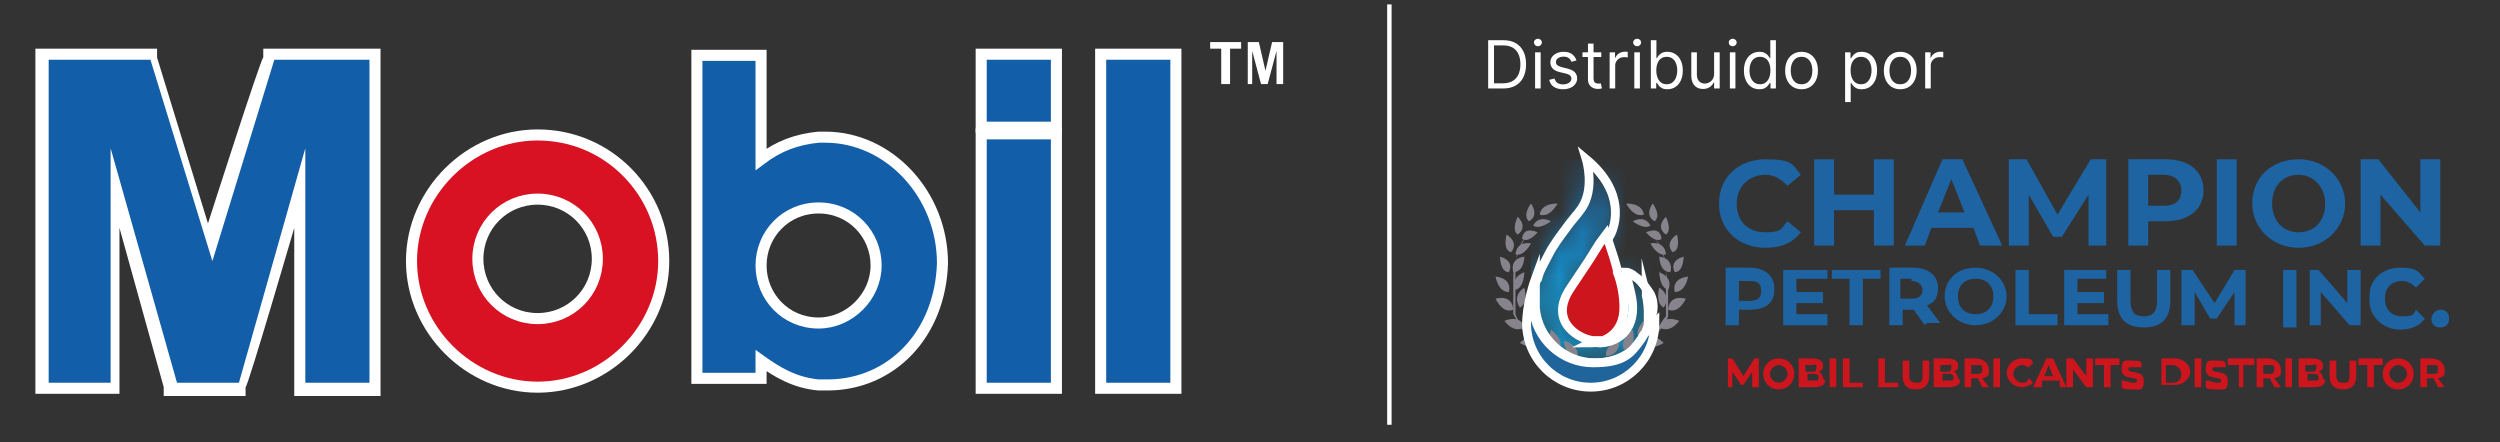 <svg width="113" height="20" viewBox="0 0 113 20" fill="none" xmlns="http://www.w3.org/2000/svg">
<rect x="0" y="0" width="113" height="20" fill="#333333" stroke="none"/>
<g clip-path="url(#clip0_21_417)">
<path fill-rule="evenodd" clip-rule="evenodd" d="M37 14.6C38.4 14.6 39.6 13.4 39.6 12C39.6 10.6 38.5 9.4 37 9.4C35.5 9.4 34.4 10.6 34.4 12C34.4 13.4 35.5 14.6 37 14.6ZM37 6.2H37.3C40.2 6.2 42.6 8.8 42.6 11.9C42.5 15.1 40.3 17.4 37.4 17.4H37C35.9 17.3 35.1 16.8 34.4 16.3V17.1H31.5V2.5H34.4V7.2C35.2 6.6 36 6.3 37 6.2Z" fill="#135EA9" stroke="white" stroke-width="0.5" stroke-miterlimit="10"/>
<path fill-rule="evenodd" clip-rule="evenodd" d="M13.599 17.5V8.4L10.999 17.5H7.799L5.199 8.5V17.5H1.899V2.4H6.899L9.399 10.9L12.099 2.4H16.999V17.5H13.599Z" fill="#135EA9"/>
<path d="M16.7 2.7V17.3H13.8V6.7L10.8 17.3H8L5 6.7V17.3H2.2V2.7H6.8L9.6 11.8L12.4 2.7H16.9M17.2 2.2H11.9V2.6C11.8 2.6 9.4 10.1 9.4 10.1L7.1 2.6V2.2H1.6V17.8H5.4V10.3L7.4 17.5V17.9H11.1V17.5C11.2 17.5 13.3 10.3 13.3 10.3V17.9H17.2V2.2Z" fill="white"/>
<path d="M47.7 6.1H44.3V17.6H47.7V6.1Z" fill="#135EA9"/>
<path d="M47.5 6.3V17.3H44.6V6.3H47.5ZM48 5.8H44.1V17.8H48V5.8Z" fill="white"/>
<path d="M53.2 2.4H49.8V17.5H53.2V2.4Z" fill="#135EA9"/>
<path d="M52.9 2.7V17.3H50V2.7H52.9ZM53.4 2.2H49.5V17.8H53.4V2.2Z" fill="white"/>
<path d="M47.7 2.4H44.3V5.7H47.7V2.4Z" fill="#135EA9"/>
<path d="M47.5 2.7V5.5H44.6V2.7H47.5ZM48 2.2H44.1V6H48V2.2Z" fill="white"/>
<path fill-rule="evenodd" clip-rule="evenodd" d="M24.3 9C25.8 9 27 10.2 27 11.7C27 13.2 25.8 14.4 24.3 14.4C22.8 14.4 21.6 13.2 21.6 11.7C21.6 10.2 22.8 9 24.3 9ZM24.3 6.1C27.5 6.1 30 8.7 30 11.8C30 14.9 27.4 17.5 24.3 17.5C21.2 17.5 18.6 14.9 18.6 11.8C18.6 8.7 21.2 6.1 24.3 6.1Z" fill="#D81123" stroke="white" stroke-width="0.5" stroke-miterlimit="10"/>
<path d="M56.399 3.8V1.9H56.899L57.199 3.2L57.499 1.9H57.999V3.8H57.699V2.3L57.299 3.8H56.999L56.599 2.3V3.8H56.299H56.399ZM55.199 3.8V2.2H54.699V1.9H56.099V2.2H55.599V3.8H55.199Z" fill="white"/>
<mask id="mask0_21_417" style="mask-type:luminance" maskUnits="userSpaceOnUse" x="69" y="7" width="6" height="10">
<path d="M71.4 9.4C71.2 9.7 71 10 70.7 10.3C70.4 10.7 70.1 11.1 69.9 11.5C69.7 11.8 69.5 12.2 69.4 12.6C69.4 12.7 69.4 12.8 69.3 13C69.3 13.3 69.3 13.6 69.3 13.9C69.4 15.3 70.6 16.4 72 16.4C73.4 16.4 73.7 16 74.2 15.3C74.3 15.1 74.5 14.9 74.5 14.6C74.5 14.4 74.5 14.3 74.5 14.1C74.5 14.1 74.5 13.7 74.4 13.3C74.2 13 74 12.7 73.7 12.5C73.6 12.5 73.5 12.4 73.3 12.3C73.5 12.8 73.6 13.4 73.6 13.9C73.6 15.1 72.7 15.5 72.1 15.5C71.5 15.5 69.9 14.7 71 13.1L71.8 11.9L72.3 11.1L72.6 10.6C72.8 10.2 73.3 8.7 71.5 7.2C71.5 7.2 71.9 8.5 71.3 9.4" fill="white"/>
</mask>
<g mask="url(#mask0_21_417)">
<path d="M74.6 7.2H69.2V16.4H74.6V7.2Z" fill="url(#paint0_linear_21_417)"/>
</g>
<path d="M72.399 16.4C72.399 16.4 72.399 16.4 72.299 16.4C72.299 16.4 72.099 16.4 71.999 16.4C71.899 16.4 71.699 16.4 71.499 16.4C71.299 16.4 71.099 16.4 70.899 16.3C70.699 16.3 70.499 16.1 70.199 16C69.999 15.9 69.799 15.7 69.499 15.6C69.299 15.4 69.099 15.2 68.899 15C68.699 14.8 68.599 14.5 68.399 14.2C68.399 14.2 68.399 14.1 68.399 14C68.399 14 68.399 14 68.399 13.9C68.399 13.8 68.399 13.6 68.399 13.5C68.399 13.4 68.399 13.2 68.399 13.1C68.399 13 68.399 12.8 68.399 12.7C68.399 12.4 68.399 12.2 68.499 11.9C68.499 11.7 68.599 11.4 68.699 11.2C68.699 11 68.899 10.8 68.999 10.7C68.999 10.7 68.999 10.7 68.999 10.6C68.999 10.6 68.999 10.6 69.099 10.5C69.099 10.5 69.099 10.5 68.999 10.6C68.999 10.6 68.999 10.6 68.999 10.7C68.899 10.8 68.799 11 68.699 11.2C68.699 11.4 68.499 11.6 68.499 11.9C68.499 12.1 68.499 12.4 68.499 12.7C68.499 12.8 68.499 13 68.499 13.1C68.499 13.2 68.499 13.4 68.499 13.5C68.499 13.6 68.499 13.8 68.499 13.9C68.499 13.9 68.499 13.9 68.499 14C68.499 14 68.499 14.1 68.499 14.2C68.599 14.5 68.799 14.7 68.999 14.9C69.199 15.1 69.399 15.3 69.599 15.5C69.599 15.5 69.699 15.5 69.799 15.6C69.799 15.6 69.899 15.6 69.999 15.7C69.999 15.7 70.099 15.7 70.199 15.8C70.199 15.8 70.299 15.8 70.399 15.8C70.599 15.9 70.799 16 70.999 16.1C71.199 16.1 71.399 16.2 71.599 16.3H71.799C71.799 16.3 71.799 16.3 71.899 16.3C71.999 16.3 72.099 16.3 72.199 16.3H72.299L72.399 16.4Z" fill="#87838C"/>
<path d="M71.299 16.1C71.299 16.1 70.699 16.1 70.699 15.4C70.699 15.4 71.399 15.6 71.299 16.1Z" fill="#87838C"/>
<path d="M71.2 16.3C71.2 16.3 70.7 15.9 70.3 16.6C70.3 16.6 71 16.8 71.2 16.3Z" fill="#87838C"/>
<path d="M70.499 15.8C70.499 15.8 69.899 15.8 70.099 14.9C70.099 14.9 70.699 15.3 70.499 15.8Z" fill="#87838C"/>
<path d="M70.299 16C70.299 16 69.899 15.5 69.399 16C69.399 16 70.099 16.3 70.299 16Z" fill="#87838C"/>
<path d="M69.699 15.3C69.699 15.3 69.099 15.1 69.399 14.4C69.399 14.4 69.999 14.9 69.699 15.3Z" fill="#87838C"/>
<path d="M69.599 15.5C69.599 15.5 69.299 14.9 68.699 15.5C68.699 15.5 69.299 15.9 69.599 15.5Z" fill="#87838C"/>
<path d="M69.099 14.6C69.099 14.6 68.599 14.3 69.099 13.7C69.099 13.7 69.499 14.3 69.099 14.6Z" fill="#87838C"/>
<path d="M68.9 14.8C68.9 14.8 68.8 14.2 68 14.5C68 14.5 68.4 15.1 68.9 14.8Z" fill="#87838C"/>
<path d="M68.7 13.9C68.7 13.9 68.3 13.4 68.9 13C68.9 13 69.1 13.7 68.7 13.9Z" fill="#87838C"/>
<path d="M68.4 14C68.4 14 68.4 13.3 67.6 13.5C67.6 13.5 67.9 14.2 68.4 14Z" fill="#87838C"/>
<path d="M68.499 13.1C68.499 13.1 68.2 12.6 68.9 12.3C68.9 12.3 68.9 13 68.499 13.1Z" fill="#87838C"/>
<path d="M68.2 13.2C68.2 13.2 68.4 12.6 67.6 12.5C67.6 12.5 67.7 13.2 68.2 13.2Z" fill="#87838C"/>
<path d="M68.4 12.3C68.4 12.3 68.2 11.7 68.9 11.6C68.9 11.6 68.9 12.3 68.4 12.3Z" fill="#87838C"/>
<path d="M68.2 12.3C68.2 12.3 68.5 11.8 67.8 11.6C67.8 11.6 67.8 12.3 68.2 12.3Z" fill="#87838C"/>
<path d="M68.5 11.5C68.5 11.5 68.5 10.9 69.2 11C69.2 11 68.9 11.6 68.5 11.5Z" fill="#87838C"/>
<path d="M68.3 11.4C68.3 11.4 68.7 11 68.1 10.6C68.1 10.6 67.9 11.3 68.3 11.4Z" fill="#87838C"/>
<path d="M68.8 10.8C68.8 10.8 68.8 10.2 69.5 10.5C69.5 10.5 69.1 11 68.8 10.8Z" fill="#87838C"/>
<path d="M68.599 10.6C68.599 10.6 69.099 10.3 68.599 9.8C68.599 9.8 68.299 10.4 68.599 10.6Z" fill="#87838C"/>
<path d="M69.3 10.2C69.3 10.2 69.5 9.7 70.1 10C70.1 10 69.6 10.4 69.3 10.2Z" fill="#87838C"/>
<path d="M69.1 10C69.1 10 69.6 9.8 69.2 9.2C69.2 9.2 68.8 9.7 69.1 10Z" fill="#87838C"/>
<path d="M69.6 9.7C69.6 9.7 70 9.9 70.4 9.2C69.6 9.2 69.6 9.7 69.6 9.7Z" fill="#87838C"/>
<path d="M71.499 16.4C71.499 16.4 71.499 16.4 71.599 16.4C71.699 16.4 71.799 16.4 71.899 16.4C71.899 16.4 71.899 16.4 71.999 16.4H72.199C72.399 16.4 72.599 16.4 72.799 16.2C72.999 16.2 73.199 16 73.399 15.9C73.399 15.9 73.499 15.9 73.599 15.9C73.599 15.9 73.699 15.9 73.799 15.8C73.799 15.8 73.899 15.8 73.999 15.7C73.999 15.7 74.099 15.7 74.199 15.6C74.399 15.4 74.599 15.2 74.799 15C74.999 14.8 75.099 14.5 75.299 14.3C75.299 14.3 75.299 14.2 75.299 14.1C75.299 14.1 75.299 14.1 75.299 14C75.299 13.9 75.299 13.7 75.299 13.6C75.299 13.5 75.299 13.3 75.299 13.2C75.299 13.1 75.299 12.9 75.299 12.8C75.299 12.5 75.299 12.3 75.299 12C75.299 11.8 75.199 11.5 75.099 11.3C75.099 11.1 74.899 10.9 74.799 10.8C74.799 10.8 74.799 10.8 74.799 10.7C74.799 10.7 74.799 10.7 74.699 10.6C74.699 10.6 74.699 10.6 74.799 10.7C74.799 10.7 74.799 10.7 74.799 10.8C74.899 10.9 74.999 11.1 75.099 11.3C75.099 11.5 75.299 11.7 75.299 12C75.299 12.2 75.299 12.5 75.399 12.8C75.399 12.9 75.399 13.1 75.399 13.2C75.399 13.3 75.399 13.5 75.399 13.6C75.399 13.7 75.399 13.9 75.399 14C75.399 14 75.399 14 75.399 14.1C75.399 14.1 75.399 14.2 75.399 14.3C75.299 14.6 75.099 14.8 74.899 15.1C74.699 15.3 74.499 15.5 74.299 15.7C74.099 15.9 73.899 16 73.599 16.1C73.399 16.2 73.199 16.3 72.899 16.4C72.699 16.4 72.499 16.5 72.299 16.5C72.099 16.5 71.999 16.5 71.799 16.5C71.699 16.5 71.599 16.5 71.499 16.5H71.399L71.499 16.4Z" fill="#87838C"/>
<path d="M72.6 16.1C72.6 16.1 73.2 16.1 73.2 15.4C73.2 15.4 72.5 15.6 72.6 16.1Z" fill="#87838C"/>
<path d="M72.699 16.3C72.699 16.3 73.199 15.9 73.599 16.6C73.599 16.6 72.899 16.8 72.699 16.3Z" fill="#87838C"/>
<path d="M73.399 15.8C73.399 15.8 73.999 15.8 73.799 14.9C73.799 14.9 73.199 15.3 73.399 15.8Z" fill="#87838C"/>
<path d="M73.6 16C73.6 16 74 15.5 74.5 16C74.5 16 73.8 16.3 73.6 16Z" fill="#87838C"/>
<path d="M74.1 15.3C74.1 15.3 74.7 15.1 74.4 14.4C74.4 14.4 73.8 14.9 74.1 15.3Z" fill="#87838C"/>
<path d="M74.3 15.5C74.3 15.5 74.6 14.9 75.2 15.5C75.2 15.5 74.6 15.9 74.3 15.5Z" fill="#87838C"/>
<path d="M74.699 14.6C74.699 14.6 75.199 14.3 74.699 13.7C74.699 13.7 74.299 14.3 74.699 14.6Z" fill="#87838C"/>
<path d="M75 14.8C75 14.8 75.1 14.2 75.9 14.5C75.9 14.5 75.5 15.1 75 14.8Z" fill="#87838C"/>
<path d="M75.199 13.9C75.199 13.9 75.599 13.4 74.999 13C74.999 13 74.799 13.7 75.199 13.9Z" fill="#87838C"/>
<path d="M75.399 14C75.399 14 75.399 13.3 76.199 13.5C76.199 13.5 75.899 14.2 75.399 14Z" fill="#87838C"/>
<path d="M75.4 13.1C75.4 13.1 75.7 12.6 75 12.3C75 12.3 75 13 75.4 13.1Z" fill="#87838C"/>
<path d="M75.7 13.2C75.7 13.2 75.5 12.6 76.3 12.5C76.3 12.5 76.2 13.2 75.7 13.2Z" fill="#87838C"/>
<path d="M75.5 12.3C75.5 12.3 75.7 11.7 75 11.6C75 11.6 75 12.3 75.5 12.3Z" fill="#87838C"/>
<path d="M75.7 12.3C75.7 12.3 75.4 11.8 76.1 11.6C76.1 11.6 76.1 12.3 75.7 12.3Z" fill="#87838C"/>
<path d="M75.3 11.5C75.3 11.5 75.3 10.9 74.6 11C74.6 11 74.9 11.6 75.3 11.5Z" fill="#87838C"/>
<path d="M75.599 11.4C75.599 11.4 75.199 11 75.799 10.6C75.799 10.6 75.999 11.3 75.599 11.4Z" fill="#87838C"/>
<path d="M75.099 10.8C75.099 10.8 75.099 10.2 74.399 10.5C74.399 10.5 74.799 11 75.099 10.8Z" fill="#87838C"/>
<path d="M75.299 10.6C75.299 10.6 74.799 10.3 75.299 9.8C75.299 9.8 75.599 10.4 75.299 10.6Z" fill="#87838C"/>
<path d="M74.6 10.2C74.6 10.2 74.4 9.7 73.8 10C73.8 10 74.3 10.4 74.6 10.2Z" fill="#87838C"/>
<path d="M74.8 10C74.8 10 74.3 9.8 74.7 9.2C74.7 9.2 75.1 9.7 74.8 10Z" fill="#87838C"/>
<path d="M74.3 9.7C74.3 9.7 73.9 9.9 73.5 9.2C74.3 9.2 74.3 9.7 74.3 9.7Z" fill="#87838C"/>
<path d="M74.599 14.1C74.599 14.3 74.599 14.4 74.599 14.6C74.599 14.8 74.399 15.1 74.299 15.3C73.799 16 72.999 16.4 72.099 16.4C70.699 16.4 69.499 15.3 69.399 13.9C69.399 13.6 69.399 13.3 69.399 13C69.399 12.9 69.399 12.7 69.499 12.6C69.599 12.2 69.799 11.9 69.999 11.5C70.199 11.1 70.499 10.7 70.799 10.3C70.999 10 71.299 9.7 71.499 9.4C72.099 8.5 71.699 7.2 71.699 7.2C73.499 8.7 72.999 10.2 72.799 10.6L72.499 11.1L71.999 11.9L71.199 13.1C70.199 14.8 71.799 15.5 72.299 15.5C72.799 15.5 73.799 15.2 73.799 13.9C73.799 13.4 73.599 12.9 73.499 12.3C73.599 12.3 73.799 12.4 73.899 12.5C74.199 12.7 74.399 13 74.599 13.3C74.799 13.7 74.699 14.1 74.699 14.1H74.599Z" stroke="white" stroke-width="0.4" stroke-miterlimit="10"/>
<path d="M72.699 10.5L71.899 11.6L72.799 10.4L72.699 10.5Z" fill="#201D1A"/>
<path d="M72.699 10.5L71.899 11.6L72.799 10.4L72.699 10.5Z" stroke="white" stroke-width="0.2" stroke-miterlimit="10"/>
<path d="M74.399 13.2C74.199 12.9 73.999 12.6 73.699 12.4C74.099 12.6 74.299 12.9 74.399 13.2Z" fill="#201D1A"/>
<path d="M74.399 13.2C74.199 12.9 73.999 12.6 73.699 12.4C74.099 12.6 74.299 12.9 74.399 13.2Z" stroke="white" stroke-width="0.2" stroke-miterlimit="10"/>
<path d="M72.1 15.4C71.5 15.4 69.9 14.6 71 13L71.8 11.8L72.3 11L72.6 10.6C72.6 10.6 72.7 10.9 72.8 11.2C72.9 11.5 73 11.8 73.1 12.2C73.1 12.2 73.1 12.2 73.1 12.3C73.3 12.8 73.4 13.4 73.4 13.9C73.4 15.1 72.5 15.5 71.9 15.5" fill="#CC151C"/>
<path d="M72.1 15.4C71.5 15.4 69.9 14.6 71 13L71.8 11.8L72.3 11L72.6 10.6C72.6 10.6 72.7 10.9 72.8 11.2C72.9 11.5 73 11.8 73.1 12.2C73.1 12.2 73.1 12.2 73.1 12.3C73.3 12.8 73.4 13.4 73.4 13.9C73.4 15.1 72.5 15.5 71.9 15.5L72.1 15.4Z" stroke="white" stroke-width="0.4" stroke-miterlimit="10"/>
<path d="M72.699 10.5L71.899 11.6L72.799 10.4" fill="#201D1A"/>
<path d="M72.699 10.5L71.899 11.6L72.799 10.4L72.699 10.5Z" stroke="white" stroke-width="0.2" stroke-miterlimit="10"/>
<path d="M72.399 11L71.899 11.8" stroke="white" stroke-width="0.2" stroke-miterlimit="10"/>
<path d="M74.399 13.2C74.199 12.9 73.999 12.6 73.699 12.4C74.099 12.6 74.299 12.9 74.399 13.2Z" fill="#201D1A"/>
<path d="M74.399 13.2C74.199 12.9 73.999 12.6 73.699 12.4C74.099 12.6 74.299 12.9 74.399 13.2Z" stroke="white" stroke-width="0.2" stroke-miterlimit="10"/>
<path d="M74.8 14.6C74.8 16.2 73.5 17.5 71.9 17.5C70.3 17.5 69 16.2 69 14.6C69 14.6 69 13.7 69.4 12.6C69.4 12.7 69.4 12.8 69.3 13C69.3 13.3 69.3 13.6 69.3 13.9C69.4 15.3 70.6 16.4 72 16.4C73.4 16.4 73.7 16 74.2 15.3C74.2 15.3 74.3 15.1 74.4 15C74.4 14.9 74.5 14.8 74.5 14.6C74.5 14.4 74.5 14.3 74.5 14.1C74.5 14.1 74.5 13.7 74.4 13.3C74.4 13.5 74.6 13.6 74.6 13.8C74.6 14.1 74.7 14.4 74.7 14.7" fill="#1F659B"/>
<path d="M74.8 14.6C74.8 16.2 73.5 17.5 71.9 17.5C70.3 17.5 69 16.2 69 14.6C69 14.6 69 13.7 69.4 12.6C69.4 12.7 69.4 12.8 69.3 13C69.3 13.3 69.3 13.6 69.3 13.9C69.4 15.3 70.6 16.4 72 16.4C73.4 16.4 73.7 16 74.2 15.3C74.2 15.3 74.3 15.1 74.4 15C74.4 14.9 74.5 14.8 74.5 14.6C74.5 14.4 74.5 14.3 74.5 14.1C74.5 14.1 74.5 13.7 74.4 13.3C74.4 13.5 74.6 13.6 74.6 13.8C74.6 14.1 74.7 14.4 74.7 14.7L74.8 14.6Z" stroke="white" stroke-width="0.4" stroke-miterlimit="10"/>
<path d="M77.699 9.2C77.699 8 78.599 7.2 79.799 7.2C80.999 7.2 80.999 7.4 81.399 7.9L80.799 8.4C80.499 8.1 80.199 7.9 79.799 7.9C79.099 7.9 78.499 8.4 78.499 9.2C78.499 10 78.999 10.5 79.799 10.5C80.599 10.5 80.499 10.3 80.799 10L81.399 10.5C80.999 11 80.499 11.2 79.799 11.2C78.599 11.2 77.699 10.4 77.699 9.2Z" fill="#1E63A2"/>
<path d="M85.6 7.2V11.1H84.7V9.5H82.9V11.1H82V7.2H82.9V8.8H84.7V7.2H85.6Z" fill="#1E63A2"/>
<path d="M89.1 10.3H87.3L87 11.1H86.1L87.8 7.2H88.7L90.5 11.1H89.5L89.2 10.3H89.1ZM88.8 9.6L88.2 8.1L87.6 9.6H88.8Z" fill="#1E63A2"/>
<path d="M94.4 11.1V8.8L93.2 10.7H92.8L91.7 8.8V11.1H90.8V7.2H91.6L93 9.7L94.5 7.2H95.2V11.1H94.4Z" fill="#1E63A2"/>
<path d="M99.599 8.6C99.599 9.5 98.899 10 97.899 10H97.099V11.1H96.199V7.2H97.899C98.899 7.2 99.599 7.7 99.599 8.6ZM98.599 8.6C98.599 8.2 98.299 7.9 97.799 7.9H97.099V9.3H97.799C98.399 9.3 98.599 9 98.599 8.6Z" fill="#1E63A2"/>
<path d="M101.099 7.2H100.199V11.1H101.099V7.2Z" fill="#1E63A2"/>
<path d="M101.8 9.2C101.8 8 102.7 7.2 103.9 7.2C105.1 7.2 106 8.1 106 9.2C106 10.3 105.1 11.2 103.9 11.2C102.7 11.2 101.8 10.3 101.8 9.2ZM105.1 9.2C105.1 8.5 104.6 7.9 103.9 7.9C103.2 7.9 102.7 8.4 102.7 9.2C102.7 10 103.2 10.5 103.9 10.5C104.6 10.5 105.1 10 105.1 9.2Z" fill="#1E63A2"/>
<path d="M110.299 7.2V11.1H109.599L107.599 8.8V11.1H106.699V7.2H107.499L109.399 9.6V7.2H110.299Z" fill="#1E63A2"/>
<path d="M80.2 13.1C80.2 13.7 79.8 14 79.1 14H78.6V14.7H78V12.1H79.1C79.8 12.1 80.2 12.5 80.2 13M79.6 13.1C79.6 12.8 79.4 12.7 79.1 12.7H78.6V13.6H79.1C79.5 13.6 79.6 13.4 79.6 13.2" fill="#1E63A2"/>
<path d="M82.6 14.2V14.7H80.6V12.2H82.6V12.6H81.2V13.2H82.4V13.7H81.2V14.2H82.6Z" fill="#1E63A2"/>
<path d="M83.6 12.6H82.8V12.2H85V12.6H84.2V14.7H83.6V12.6Z" fill="#1E63A2"/>
<path d="M86.999 14.7L86.499 14H85.999V14.7H85.399V12.1H86.499C87.199 12.1 87.599 12.5 87.599 13C87.599 13.5 87.399 13.7 87.099 13.8L87.699 14.6H87.099L86.999 14.7ZM86.399 12.6H85.899V13.5H86.399C86.799 13.5 86.899 13.3 86.899 13.1C86.899 12.9 86.699 12.7 86.399 12.7" fill="#1E63A2"/>
<path d="M87.899 13.4C87.899 12.6 88.499 12.1 89.299 12.1C90.099 12.1 90.699 12.7 90.699 13.4C90.699 14.1 90.099 14.7 89.299 14.7C88.499 14.7 87.899 14.1 87.899 13.4ZM90.099 13.4C90.099 12.9 89.799 12.6 89.299 12.6C88.799 12.6 88.499 12.9 88.499 13.4C88.499 13.9 88.799 14.2 89.299 14.2C89.799 14.2 90.099 13.9 90.099 13.4Z" fill="#1E63A2"/>
<path d="M91.1 12.2H91.7V14.2H93V14.7H91.1V12.2Z" fill="#1E63A2"/>
<path d="M95.3 14.2V14.7H93.3V12.2H95.2V12.6H93.9V13.2H95.1V13.7H93.9V14.2H95.3Z" fill="#1E63A2"/>
<path d="M95.699 13.6V12.2H96.299V13.6C96.299 14.1 96.499 14.3 96.899 14.3C97.299 14.3 97.499 14.1 97.499 13.6V12.2H98.099V13.6C98.099 14.4 97.699 14.8 96.899 14.8C96.099 14.8 95.699 14.4 95.699 13.6Z" fill="#1E63A2"/>
<path d="M101 14.7V13.2L100.2 14.4H99.9L99.2 13.2V14.7H98.6V12.2H99.1L100.1 13.7L101 12.2H101.5V14.7H101Z" fill="#1E63A2"/>
<path d="M103.799 12.2H103.199V14.8H103.799V12.2Z" fill="#1E63A2"/>
<path d="M106.699 12.2V14.7H106.199L104.899 13.2V14.7H104.399V12.2H104.799L106.099 13.7V12.2H106.699Z" fill="#1E63A2"/>
<path d="M107.1 13.4C107.1 12.6 107.7 12.1 108.5 12.1C109.3 12.1 109.3 12.3 109.6 12.6L109.2 13C109 12.8 108.8 12.7 108.6 12.7C108.1 12.7 107.8 13 107.8 13.5C107.8 14 108.1 14.3 108.6 14.3C109.1 14.3 109.1 14.2 109.2 14L109.6 14.4C109.4 14.7 109 14.9 108.5 14.9C107.7 14.9 107.1 14.3 107.1 13.6" fill="#1E63A2"/>
<path d="M109.899 14.4C109.899 14.2 110.099 14 110.299 14C110.499 14 110.699 14.1 110.699 14.4C110.699 14.7 110.499 14.8 110.299 14.8C110.099 14.8 109.899 14.7 109.899 14.4Z" fill="#1E63A2"/>
<path d="M79.2 17.5V16.8L78.8 17.4H78.7L78.3 16.8V17.5H78.1V16.2H78.3L78.8 17L79.3 16.2H79.5V17.5H79.2Z" fill="#CC151C"/>
<path d="M79.699 16.9C79.699 16.5 79.999 16.2 80.399 16.2C80.799 16.2 81.099 16.5 81.099 16.9C81.099 17.3 80.799 17.6 80.399 17.6C79.999 17.6 79.699 17.3 79.699 16.9ZM80.799 16.9C80.799 16.7 80.599 16.5 80.399 16.5C80.199 16.5 79.999 16.7 79.999 16.9C79.999 17.1 80.199 17.3 80.399 17.3C80.599 17.3 80.799 17.1 80.799 16.9Z" fill="#CC151C"/>
<path d="M82.5 17.2C82.5 17.4 82.3 17.5 82 17.5H81.3V16.2H81.9C82.2 16.2 82.4 16.3 82.4 16.5C82.4 16.7 82.4 16.7 82.2 16.8C82.3 16.8 82.4 17 82.4 17.1M81.6 16.5V16.8H81.9C82 16.8 82.1 16.8 82.1 16.6C82.1 16.4 82.1 16.5 81.9 16.5H81.6ZM82.2 17.1C82.2 17 82.2 16.9 82 16.9H81.7V17.2H82C82.2 17.2 82.2 17.2 82.2 17" fill="#CC151C"/>
<path d="M82.999 16.2H82.699V17.5H82.999V16.2Z" fill="#CC151C"/>
<path d="M83.3 16.2H83.6V17.3H84.2V17.5H83.3V16.2Z" fill="#CC151C"/>
<path d="M84.899 16.2H85.199V17.3H85.799V17.5H84.899V16.2Z" fill="#CC151C"/>
<path d="M86 17V16.3H86.3V17C86.3 17.2 86.4 17.3 86.6 17.3C86.8 17.3 86.9 17.3 86.9 17V16.3H87.2V17C87.2 17.4 87 17.6 86.6 17.6C86.2 17.6 86 17.4 86 17Z" fill="#CC151C"/>
<path d="M88.599 17.2C88.599 17.4 88.399 17.5 88.099 17.5H87.399V16.2H87.999C88.299 16.2 88.499 16.3 88.499 16.5C88.499 16.7 88.499 16.7 88.299 16.8C88.399 16.8 88.499 17 88.499 17.1M87.699 16.5V16.8H87.999C88.099 16.8 88.199 16.8 88.199 16.6C88.199 16.4 88.199 16.5 87.999 16.5H87.699ZM88.299 17.1C88.299 17 88.299 16.9 88.099 16.9H87.799V17.2H88.099C88.299 17.2 88.299 17.2 88.299 17" fill="#CC151C"/>
<path d="M89.6 17.5L89.4 17.1H89.1V17.5H88.8V16.2H89.3C89.6 16.2 89.9 16.4 89.9 16.7C89.9 17 89.9 17 89.6 17.1L89.9 17.5H89.6ZM89.3 16.5H89.1V16.9H89.3C89.5 16.9 89.6 16.9 89.6 16.7C89.6 16.5 89.6 16.5 89.3 16.5Z" fill="#CC151C"/>
<path d="M90.4 16.2H90.1V17.5H90.4V16.2Z" fill="#CC151C"/>
<path d="M90.699 16.9C90.699 16.5 90.999 16.2 91.399 16.2C91.799 16.2 91.799 16.2 91.899 16.4L91.699 16.6C91.699 16.6 91.499 16.5 91.399 16.5C91.199 16.5 90.999 16.7 90.999 16.9C90.999 17.1 91.199 17.3 91.399 17.3C91.599 17.3 91.599 17.3 91.699 17.1L91.899 17.3C91.799 17.4 91.599 17.5 91.399 17.5C90.999 17.5 90.699 17.2 90.699 16.8" fill="#CC151C"/>
<path d="M92.899 17.2H92.299V17.5H91.899L92.499 16.2H92.799L93.399 17.5H93.099V17.2H92.899ZM92.799 17L92.599 16.5L92.399 17H92.799Z" fill="#CC151C"/>
<path d="M94.599 16.2V17.5H94.299L93.699 16.7V17.5H93.399V16.2H93.699L94.299 17V16.2H94.599Z" fill="#CC151C"/>
<path d="M95.099 16.5H94.699V16.2H95.799V16.5H95.399V17.5H95.099V16.5Z" fill="#CC151C"/>
<path d="M95.899 17.4V17.2C96.099 17.2 96.299 17.3 96.399 17.3C96.499 17.3 96.599 17.3 96.599 17.2C96.599 17 95.899 17.2 95.899 16.7C95.899 16.2 96.099 16.3 96.399 16.3C96.699 16.3 96.699 16.3 96.799 16.4V16.6C96.599 16.6 96.499 16.6 96.399 16.6C96.199 16.6 96.199 16.6 96.199 16.7C96.199 16.9 96.899 16.7 96.899 17.2C96.899 17.7 96.699 17.6 96.399 17.6C96.099 17.6 95.999 17.6 95.899 17.5" fill="#CC151C"/>
<path d="M97.699 16.2H98.299C98.699 16.2 98.999 16.5 98.999 16.8C98.999 17.1 98.699 17.4 98.299 17.4H97.699V16.1V16.2ZM98.199 17.3C98.499 17.3 98.599 17.1 98.599 16.9C98.599 16.7 98.399 16.5 98.199 16.5H97.899V17.3H98.199Z" fill="#CC151C"/>
<path d="M99.499 16.2H99.199V17.5H99.499V16.2Z" fill="#CC151C"/>
<path d="M99.699 17.4V17.2C99.899 17.2 100.099 17.3 100.199 17.3C100.299 17.3 100.399 17.3 100.399 17.2C100.399 17 99.699 17.2 99.699 16.7C99.699 16.2 99.899 16.3 100.199 16.3C100.499 16.3 100.499 16.3 100.599 16.4V16.6C100.399 16.6 100.299 16.6 100.199 16.6C99.999 16.6 99.999 16.6 99.999 16.7C99.999 16.9 100.699 16.7 100.699 17.2C100.699 17.7 100.499 17.6 100.199 17.6C99.899 17.6 99.799 17.6 99.699 17.5" fill="#CC151C"/>
<path d="M101.199 16.5H100.699V16.2H101.899V16.5H101.399V17.5H101.199V16.5Z" fill="#CC151C"/>
<path d="M102.8 17.5L102.6 17.1H102.3V17.5H102V16.2H102.5C102.8 16.2 103.1 16.4 103.1 16.7C103.1 17 103.1 17 102.8 17.1L103.1 17.5H102.8ZM102.5 16.5H102.3V16.9H102.5C102.7 16.9 102.8 16.9 102.8 16.7C102.8 16.5 102.8 16.5 102.5 16.5Z" fill="#CC151C"/>
<path d="M103.6 16.2H103.3V17.5H103.6V16.2Z" fill="#CC151C"/>
<path d="M105.099 17.2C105.099 17.4 104.899 17.5 104.599 17.5H103.899V16.2H104.499C104.799 16.2 104.999 16.3 104.999 16.5C104.999 16.7 104.999 16.7 104.799 16.8C104.899 16.8 104.999 17 104.999 17.1M104.199 16.5V16.8H104.499C104.599 16.8 104.699 16.8 104.699 16.6C104.699 16.4 104.699 16.5 104.499 16.5H104.199ZM104.799 17.1C104.799 17 104.799 16.9 104.599 16.9H104.299V17.2H104.599C104.799 17.2 104.799 17.2 104.799 17" fill="#CC151C"/>
<path d="M105.3 17V16.3H105.6V17C105.6 17.2 105.7 17.3 105.9 17.3C106.1 17.3 106.2 17.3 106.2 17V16.3H106.5V17C106.5 17.4 106.3 17.6 105.9 17.6C105.5 17.6 105.3 17.4 105.3 17Z" fill="#CC151C"/>
<path d="M107 16.5H106.6V16.2H107.7V16.5H107.3V17.5H107V16.5Z" fill="#CC151C"/>
<path d="M107.699 16.9C107.699 16.5 107.999 16.2 108.399 16.2C108.799 16.2 109.099 16.5 109.099 16.9C109.099 17.3 108.799 17.6 108.399 17.6C107.999 17.6 107.699 17.3 107.699 16.9ZM108.799 16.9C108.799 16.7 108.599 16.5 108.399 16.5C108.199 16.5 107.999 16.7 107.999 16.9C107.999 17.1 108.199 17.3 108.399 17.3C108.599 17.3 108.799 17.1 108.799 16.9Z" fill="#CC151C"/>
<path d="M110.199 17.5L109.999 17.1H109.699V17.5H109.399V16.2H109.899C110.199 16.2 110.499 16.4 110.499 16.7C110.499 17 110.499 17 110.199 17.1L110.499 17.5H110.199ZM109.899 16.5H109.699V16.9H109.899C110.099 16.9 110.199 16.9 110.199 16.7C110.199 16.5 110.199 16.5 109.899 16.5Z" fill="#CC151C"/>
<path d="M87.018 4V2.364H87.26V2.611H87.278C87.307 2.53 87.361 2.464 87.439 2.414C87.518 2.363 87.606 2.338 87.704 2.338C87.722 2.338 87.745 2.338 87.773 2.339C87.801 2.34 87.822 2.341 87.836 2.342V2.598C87.827 2.596 87.808 2.593 87.777 2.588C87.747 2.583 87.716 2.581 87.682 2.581C87.603 2.581 87.532 2.598 87.469 2.631C87.407 2.664 87.359 2.709 87.322 2.767C87.287 2.825 87.269 2.891 87.269 2.964V4H87.018Z" fill="white"/>
<path d="M85.892 4.034C85.744 4.034 85.615 3.999 85.503 3.929C85.392 3.858 85.306 3.76 85.243 3.634C85.181 3.507 85.15 3.359 85.15 3.19C85.15 3.02 85.181 2.871 85.243 2.744C85.306 2.617 85.392 2.518 85.503 2.448C85.615 2.377 85.744 2.342 85.892 2.342C86.04 2.342 86.169 2.377 86.28 2.448C86.391 2.518 86.478 2.617 86.54 2.744C86.602 2.871 86.633 3.02 86.633 3.19C86.633 3.359 86.602 3.507 86.54 3.634C86.478 3.76 86.391 3.858 86.28 3.929C86.169 3.999 86.04 4.034 85.892 4.034ZM85.892 3.808C86.004 3.808 86.096 3.779 86.169 3.722C86.241 3.664 86.295 3.589 86.33 3.495C86.365 3.401 86.382 3.3 86.382 3.19C86.382 3.081 86.365 2.979 86.33 2.885C86.295 2.79 86.241 2.714 86.169 2.656C86.096 2.597 86.004 2.568 85.892 2.568C85.78 2.568 85.687 2.597 85.615 2.656C85.542 2.714 85.489 2.79 85.454 2.885C85.419 2.979 85.402 3.081 85.402 3.19C85.402 3.3 85.419 3.401 85.454 3.495C85.489 3.589 85.542 3.664 85.615 3.722C85.687 3.779 85.78 3.808 85.892 3.808Z" fill="white"/>
<path d="M83.399 4.614V2.364H83.642V2.624H83.672C83.691 2.595 83.716 2.559 83.749 2.515C83.782 2.47 83.83 2.43 83.892 2.396C83.954 2.36 84.039 2.342 84.145 2.342C84.283 2.342 84.404 2.377 84.51 2.446C84.615 2.515 84.697 2.612 84.756 2.739C84.814 2.865 84.844 3.014 84.844 3.186C84.844 3.359 84.814 3.51 84.756 3.637C84.697 3.763 84.615 3.861 84.511 3.931C84.406 4 84.286 4.034 84.149 4.034C84.044 4.034 83.96 4.017 83.897 3.982C83.834 3.946 83.785 3.906 83.751 3.862C83.717 3.816 83.691 3.778 83.672 3.749H83.651V4.614H83.399ZM83.647 3.182C83.647 3.305 83.665 3.414 83.701 3.509C83.737 3.603 83.79 3.676 83.86 3.729C83.929 3.782 84.014 3.808 84.115 3.808C84.22 3.808 84.308 3.781 84.379 3.725C84.45 3.669 84.503 3.594 84.538 3.499C84.575 3.404 84.593 3.298 84.593 3.182C84.593 3.067 84.575 2.963 84.539 2.871C84.504 2.778 84.452 2.704 84.381 2.65C84.31 2.596 84.222 2.568 84.115 2.568C84.013 2.568 83.927 2.594 83.858 2.646C83.788 2.697 83.735 2.769 83.7 2.861C83.664 2.953 83.647 3.06 83.647 3.182Z" fill="white"/>
<path d="M81.43 4.034C81.282 4.034 81.153 3.999 81.041 3.929C80.93 3.858 80.844 3.76 80.781 3.634C80.719 3.507 80.689 3.359 80.689 3.19C80.689 3.02 80.719 2.871 80.781 2.744C80.844 2.617 80.93 2.518 81.041 2.448C81.153 2.377 81.282 2.342 81.43 2.342C81.578 2.342 81.707 2.377 81.818 2.448C81.929 2.518 82.016 2.617 82.078 2.744C82.14 2.871 82.171 3.02 82.171 3.19C82.171 3.359 82.14 3.507 82.078 3.634C82.016 3.76 81.929 3.858 81.818 3.929C81.707 3.999 81.578 4.034 81.43 4.034ZM81.43 3.808C81.542 3.808 81.635 3.779 81.707 3.722C81.779 3.664 81.833 3.589 81.868 3.495C81.903 3.401 81.92 3.3 81.92 3.19C81.92 3.081 81.903 2.979 81.868 2.885C81.833 2.79 81.779 2.714 81.707 2.656C81.635 2.597 81.542 2.568 81.43 2.568C81.318 2.568 81.225 2.597 81.153 2.656C81.081 2.714 81.027 2.79 80.992 2.885C80.957 2.979 80.94 3.081 80.94 3.19C80.94 3.3 80.957 3.401 80.992 3.495C81.027 3.589 81.081 3.664 81.153 3.722C81.225 3.779 81.318 3.808 81.43 3.808Z" fill="white"/>
<path d="M79.52 4.034C79.383 4.034 79.263 4 79.159 3.931C79.054 3.861 78.973 3.763 78.914 3.637C78.855 3.51 78.825 3.359 78.825 3.186C78.825 3.014 78.855 2.865 78.914 2.739C78.973 2.612 79.055 2.515 79.16 2.446C79.265 2.377 79.386 2.342 79.524 2.342C79.631 2.342 79.715 2.36 79.776 2.396C79.839 2.43 79.887 2.47 79.919 2.515C79.953 2.559 79.979 2.595 79.997 2.624H80.018V1.818H80.27V4H80.027V3.749H79.997C79.979 3.778 79.952 3.816 79.918 3.861C79.884 3.906 79.835 3.946 79.772 3.982C79.709 4.017 79.625 4.034 79.52 4.034ZM79.554 3.808C79.655 3.808 79.74 3.782 79.81 3.729C79.879 3.676 79.932 3.603 79.968 3.509C80.004 3.414 80.023 3.305 80.023 3.182C80.023 3.06 80.005 2.953 79.969 2.861C79.934 2.769 79.881 2.697 79.812 2.646C79.742 2.594 79.656 2.568 79.554 2.568C79.447 2.568 79.359 2.596 79.288 2.65C79.217 2.704 79.164 2.778 79.129 2.871C79.094 2.963 79.077 3.067 79.077 3.182C79.077 3.298 79.094 3.404 79.13 3.499C79.166 3.594 79.219 3.669 79.29 3.725C79.361 3.781 79.449 3.808 79.554 3.808Z" fill="white"/>
<path d="M78.19 4V2.364H78.441V4H78.19ZM78.318 2.091C78.269 2.091 78.226 2.074 78.191 2.041C78.156 2.007 78.139 1.967 78.139 1.92C78.139 1.874 78.156 1.833 78.191 1.8C78.226 1.767 78.269 1.75 78.318 1.75C78.367 1.75 78.409 1.767 78.443 1.8C78.479 1.833 78.497 1.874 78.497 1.92C78.497 1.967 78.479 2.007 78.443 2.041C78.409 2.074 78.367 2.091 78.318 2.091Z" fill="white"/>
<path d="M77.478 3.331V2.364H77.73V4H77.478V3.723H77.462C77.423 3.806 77.364 3.877 77.282 3.935C77.201 3.993 77.099 4.021 76.976 4.021C76.873 4.021 76.782 3.999 76.703 3.954C76.623 3.909 76.561 3.841 76.515 3.75C76.47 3.658 76.447 3.543 76.447 3.403V2.364H76.699V3.386C76.699 3.506 76.732 3.601 76.799 3.672C76.866 3.743 76.952 3.778 77.057 3.778C77.119 3.778 77.183 3.762 77.247 3.73C77.313 3.699 77.367 3.65 77.411 3.583C77.456 3.517 77.478 3.433 77.478 3.331Z" fill="white"/>
<path d="M74.618 4V1.818H74.87V2.624H74.891C74.909 2.595 74.935 2.559 74.968 2.515C75.001 2.47 75.049 2.43 75.11 2.396C75.173 2.36 75.257 2.342 75.364 2.342C75.502 2.342 75.623 2.377 75.728 2.446C75.833 2.515 75.915 2.612 75.974 2.739C76.033 2.865 76.063 3.014 76.063 3.186C76.063 3.359 76.033 3.51 75.974 3.637C75.915 3.763 75.834 3.861 75.729 3.931C75.625 4 75.504 4.034 75.368 4.034C75.263 4.034 75.179 4.017 75.116 3.982C75.052 3.946 75.004 3.906 74.97 3.861C74.936 3.816 74.909 3.778 74.891 3.749H74.861V4H74.618ZM74.865 3.182C74.865 3.305 74.883 3.414 74.92 3.509C74.956 3.603 75.009 3.676 75.078 3.729C75.148 3.782 75.233 3.808 75.334 3.808C75.439 3.808 75.527 3.781 75.597 3.725C75.668 3.669 75.722 3.594 75.757 3.499C75.793 3.404 75.811 3.298 75.811 3.182C75.811 3.067 75.794 2.963 75.758 2.871C75.723 2.778 75.67 2.704 75.599 2.65C75.529 2.596 75.441 2.568 75.334 2.568C75.232 2.568 75.146 2.594 75.076 2.646C75.007 2.697 74.954 2.769 74.919 2.861C74.883 2.953 74.865 3.06 74.865 3.182Z" fill="white"/>
<path d="M73.871 4V2.364H74.123V4H73.871ZM73.999 2.091C73.95 2.091 73.908 2.074 73.873 2.041C73.838 2.007 73.82 1.967 73.82 1.92C73.82 1.874 73.838 1.833 73.873 1.8C73.908 1.767 73.95 1.75 73.999 1.75C74.048 1.75 74.09 1.767 74.125 1.8C74.16 1.833 74.178 1.874 74.178 1.92C74.178 1.967 74.16 2.007 74.125 2.041C74.09 2.074 74.048 2.091 73.999 2.091Z" fill="white"/>
<path d="M72.756 4V2.364H72.999V2.611H73.016C73.046 2.53 73.1 2.464 73.178 2.414C73.256 2.363 73.344 2.338 73.442 2.338C73.46 2.338 73.484 2.338 73.511 2.339C73.539 2.34 73.56 2.341 73.574 2.342V2.598C73.566 2.596 73.546 2.593 73.515 2.588C73.486 2.583 73.454 2.581 73.421 2.581C73.341 2.581 73.27 2.598 73.208 2.631C73.146 2.664 73.097 2.709 73.061 2.767C73.025 2.825 73.007 2.891 73.007 2.964V4H72.756Z" fill="white"/>
<path d="M72.377 2.364V2.577H71.529V2.364H72.377ZM71.776 1.972H72.028V3.531C72.028 3.602 72.038 3.656 72.059 3.691C72.08 3.726 72.107 3.749 72.14 3.761C72.173 3.773 72.208 3.778 72.245 3.778C72.273 3.778 72.296 3.777 72.313 3.774C72.331 3.771 72.345 3.768 72.356 3.766L72.407 3.992C72.39 3.998 72.366 4.004 72.336 4.011C72.305 4.018 72.266 4.021 72.22 4.021C72.149 4.021 72.079 4.006 72.011 3.976C71.943 3.945 71.887 3.898 71.843 3.836C71.799 3.773 71.776 3.695 71.776 3.599V1.972Z" fill="white"/>
<path d="M71.257 2.73L71.031 2.794C71.017 2.756 70.996 2.72 70.968 2.684C70.941 2.648 70.904 2.618 70.857 2.595C70.811 2.571 70.751 2.56 70.677 2.56C70.577 2.56 70.494 2.583 70.427 2.629C70.361 2.674 70.328 2.732 70.328 2.803C70.328 2.865 70.351 2.914 70.396 2.951C70.442 2.987 70.513 3.017 70.609 3.041L70.852 3.101C70.998 3.136 71.107 3.191 71.179 3.264C71.251 3.336 71.287 3.43 71.287 3.544C71.287 3.638 71.26 3.722 71.206 3.795C71.153 3.869 71.078 3.928 70.982 3.97C70.886 4.013 70.775 4.034 70.647 4.034C70.481 4.034 70.343 3.998 70.233 3.925C70.124 3.853 70.055 3.747 70.025 3.608L70.264 3.548C70.287 3.636 70.33 3.702 70.393 3.746C70.457 3.791 70.54 3.813 70.643 3.813C70.76 3.813 70.853 3.788 70.922 3.738C70.992 3.688 71.027 3.627 71.027 3.557C71.027 3.5 71.007 3.452 70.967 3.414C70.927 3.375 70.866 3.346 70.784 3.327L70.511 3.263C70.361 3.227 70.251 3.172 70.181 3.098C70.111 3.022 70.076 2.928 70.076 2.815C70.076 2.723 70.103 2.641 70.154 2.57C70.207 2.499 70.278 2.444 70.368 2.403C70.459 2.363 70.562 2.342 70.677 2.342C70.839 2.342 70.966 2.378 71.059 2.449C71.152 2.52 71.218 2.614 71.257 2.73Z" fill="white"/>
<path d="M69.386 4V2.364H69.638V4H69.386ZM69.514 2.091C69.465 2.091 69.423 2.074 69.387 2.041C69.352 2.007 69.335 1.967 69.335 1.92C69.335 1.874 69.352 1.833 69.387 1.8C69.423 1.767 69.465 1.75 69.514 1.75C69.563 1.75 69.605 1.767 69.64 1.8C69.675 1.833 69.693 1.874 69.693 1.92C69.693 1.967 69.675 2.007 69.64 2.041C69.605 2.074 69.563 2.091 69.514 2.091Z" fill="white"/>
<path d="M67.938 4H67.265V1.818H67.968C68.179 1.818 68.361 1.862 68.511 1.949C68.662 2.036 68.777 2.161 68.857 2.323C68.938 2.485 68.978 2.679 68.978 2.905C68.978 3.132 68.937 3.328 68.856 3.492C68.775 3.655 68.657 3.781 68.503 3.869C68.348 3.956 68.159 4 67.938 4ZM67.529 3.766H67.921C68.101 3.766 68.251 3.731 68.369 3.661C68.488 3.592 68.576 3.493 68.635 3.364C68.693 3.235 68.722 3.082 68.722 2.905C68.722 2.729 68.693 2.577 68.636 2.45C68.578 2.322 68.492 2.224 68.378 2.156C68.264 2.087 68.121 2.053 67.951 2.053H67.529V3.766Z" fill="white"/>
<path d="M62.9 0.2H62.7V19.2H62.9V0.2Z" fill="white"/>
</g>
<defs>
<linearGradient id="paint0_linear_21_417" x1="73.88" y1="13.81" x2="73.88" y2="5.26" gradientUnits="userSpaceOnUse">
<stop stop-color="#1398D3"/>
<stop offset="0.6" stop-color="#1F659B"/>
<stop offset="1" stop-color="#1F659B"/>
</linearGradient>
<clipPath id="clip0_21_417">
<rect width="112.8" height="19.4" fill="white"/>
</clipPath>
</defs>
</svg>
